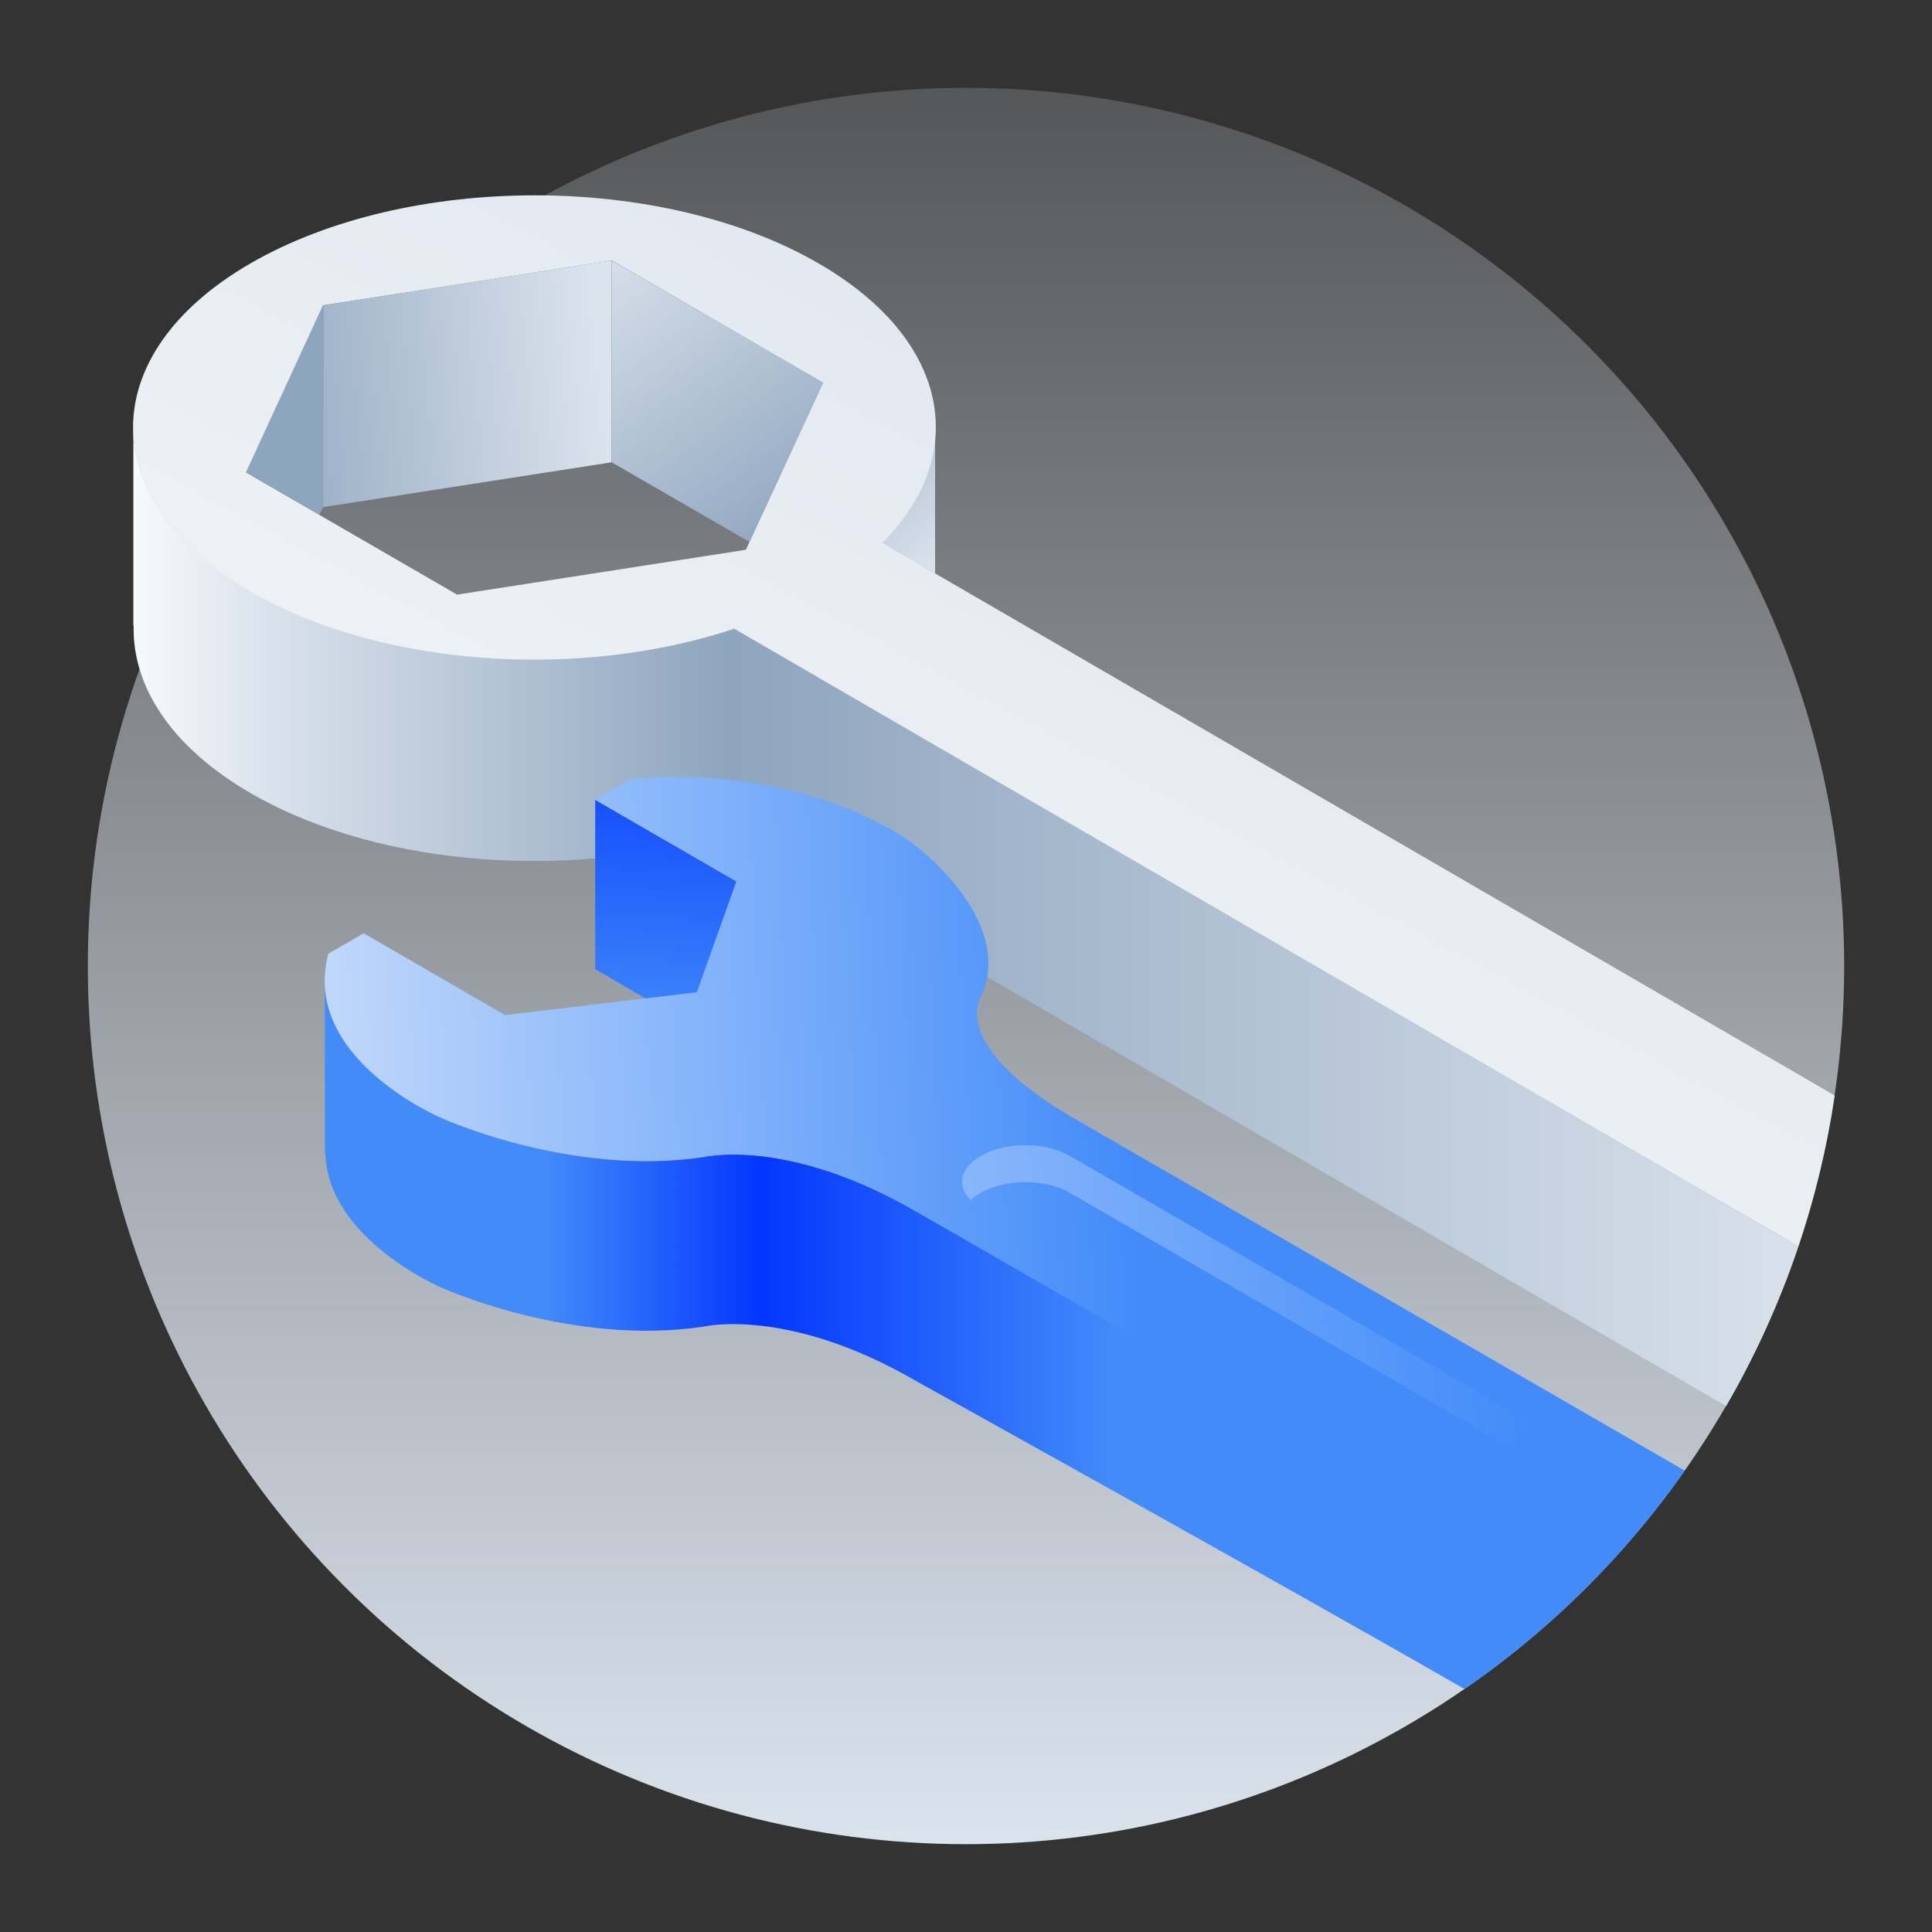 <svg
  viewBox="0 0 220 220"
  fill="none"
  xmlns="http://www.w3.org/2000/svg"
  preserveAspectRatio="xMidYMid meet"
  height="100%"
  width="100%"
>
  <rect x="0" y="0" width="220" height="220" fill="#333333" stroke="none"/>
  <circle cx="110" cy="110" r="100" fill="url(#paint0_linear_19536_3115)"></circle>
  <path
    d="M100.451 61.81C104.652 57.566 106.662 52.783 106.483 48.035V65.299L100.415 61.81H100.451Z"
    fill="url(#paint1_linear_19536_3115)"
  ></path>
  <path d="M15.183 48.07C15.183 48.287 15.146 48.468 15.146 48.684V48.07H15.183Z" fill="#B3B3B3"></path>
  <path
    d="M204.788 141.945L83.617 71.562C66.132 77.389 43.478 75.986 28.542 67.354H28.578C19.638 62.175 15.186 55.414 15.186 48.652V71.239H15.222C15.043 78.144 19.494 85.085 28.578 90.336C43.514 98.968 66.168 100.335 83.653 94.544L196.557 160.11C199.876 154.39 202.644 148.311 204.788 141.945Z"
    fill="url(#paint2_linear_19536_3115)"
  ></path>
  <path
    d="M36.798 57.749L69.649 52.642V29.66L36.798 34.767V57.749Z"
    fill="url(#paint3_linear_19536_3115)"
  ></path>
  <path
    d="M69.649 52.642L85.339 61.705L93.74 43.579L69.649 29.66V52.642Z"
    fill="url(#paint4_linear_19536_3115)"
  ></path>
  <path d="M27.965 53.755L36.367 58.611L36.797 57.748V34.766L27.965 53.755Z" fill="#8EA5BE"></path>
  <path
    fill-rule="evenodd"
    clip-rule="evenodd"
    d="M208.92 124.745L100.485 61.813C110.538 51.707 108.133 38.615 93.197 29.984C75.353 19.662 46.415 19.662 28.536 29.984C10.692 40.306 10.692 57.03 28.536 67.388C43.471 76.019 66.126 77.422 83.611 71.596L204.796 141.922C206.656 136.396 208.047 130.655 208.92 124.745ZM69.68 29.66L36.793 34.767L27.997 53.793L52.052 67.711L84.939 62.604L93.736 43.579L69.68 29.66Z"
    fill="url(#paint5_linear_19536_3115)"
  ></path>
  <path
    d="M73.486 113.715L67.776 110.417L71.794 108.087C75.147 107.784 78.258 107.815 81.158 107.996L79.376 113.019L73.486 113.715Z"
    fill="#B3B3B3"
  ></path>
  <path
    d="M166.772 192.334C145.295 179.993 104.212 157.201 104.212 157.201C89.682 148.788 80.167 151.058 80.167 151.058C64.912 153.358 50.17 146.579 50.17 146.579C50.17 146.579 37.393 141.102 37.06 131.419H37V111.871L45.217 124.429C47.875 126.275 50.17 127.273 50.17 127.273C50.17 127.273 64.912 134.052 80.167 131.752C80.167 131.752 89.682 129.482 104.212 137.895C104.212 137.895 152.146 164.726 180.467 180.954C176.254 185.138 171.671 188.949 166.772 192.334Z"
    fill="url(#paint6_linear_19536_3115)"
  ></path>
  <path
    d="M83.847 100.368L67.776 91.078V110.384L83.847 119.704V100.368Z"
    fill="url(#paint7_linear_19536_3115)"
  ></path>
  <path
    d="M179.912 181.501C152.67 165.765 104.21 137.893 104.21 137.893L104.18 137.863C89.65 129.451 80.134 131.72 80.134 131.72C64.88 134.02 50.138 127.242 50.138 127.242C50.138 127.242 34.219 120.464 37.391 108.602L41.408 106.272L57.509 115.592L79.349 112.989L83.85 100.371L67.749 91.051L71.767 88.721C92.248 86.875 103.998 96.104 103.998 96.104C103.998 96.104 115.689 104.637 111.731 113.473C111.731 113.473 107.835 118.981 122.365 127.393C122.365 127.393 164.401 151.591 191.852 167.463C188.306 172.504 184.306 177.203 179.912 181.501Z"
    fill="url(#paint8_linear_19536_3115)"
  ></path>
  <path
    d="M174.912 162.311L121.793 131.605C119.014 130.001 114.513 130.001 111.734 131.605L111.643 131.666C109.287 132.997 108.924 135.085 110.556 136.659C110.858 136.356 111.19 136.114 111.643 135.872L111.734 135.811C114.513 134.208 119.014 134.208 121.793 135.811L171.55 164.593C172.683 163.844 173.804 163.083 174.912 162.311Z"
    fill="url(#paint9_linear_19536_3115)"
  ></path>
  <defs>
    <linearGradient id="paint0_linear_19536_3115" x1="110" y1="210" x2="110" y2="10" gradientUnits="userSpaceOnUse">
      <stop stop-color="#DBE3ED"></stop>
      <stop offset="1" stop-color="#DBE3ED" stop-opacity="0.2"></stop>
    </linearGradient>
    <linearGradient
      id="paint1_linear_19536_3115"
      x1="90.756"
      y1="40.693"
      x2="108.972"
      y2="63.083"
      gradientUnits="userSpaceOnUse"
    >
      <stop offset="0.03" stop-color="#8EA5BE"></stop>
      <stop offset="0.997" stop-color="#DBE3ED"></stop>
    </linearGradient>
    <linearGradient
      id="paint2_linear_19536_3115"
      x1="15.15"
      y1="123.385"
      x2="279.468"
      y2="123.385"
      gradientUnits="userSpaceOnUse"
    >
      <stop stop-color="#F8FAFB"></stop>
      <stop offset="0.055" stop-color="#DBE3ED"></stop>
      <stop offset="0.257" stop-color="#8EA5BE"></stop>
      <stop offset="0.734" stop-color="#DBE3ED"></stop>
    </linearGradient>
    <linearGradient
      id="paint3_linear_19536_3115"
      x1="27.61"
      y1="57.75"
      x2="69.65"
      y2="53.462"
      gradientUnits="userSpaceOnUse"
    >
      <stop stop-color="#8EA5BE"></stop>
      <stop offset="1" stop-color="#DBE3ED"></stop>
    </linearGradient>
    <linearGradient
      id="paint4_linear_19536_3115"
      x1="87.097"
      y1="66.557"
      x2="61.996"
      y2="31.319"
      gradientUnits="userSpaceOnUse"
    >
      <stop offset="0.04" stop-color="#8EA5BE"></stop>
      <stop offset="1" stop-color="#DBE3ED"></stop>
    </linearGradient>
    <linearGradient
      id="paint5_linear_19536_3115"
      x1="38.218"
      y1="143.128"
      x2="117.949"
      y2="-4.61"
      gradientUnits="userSpaceOnUse"
    >
      <stop stop-color="#F8FAFB"></stop>
      <stop offset="1" stop-color="#DBE3ED"></stop>
    </linearGradient>
    <linearGradient
      id="paint6_linear_19536_3115"
      x1="37"
      y1="176.294"
      x2="265.913"
      y2="176.294"
      gradientUnits="userSpaceOnUse"
    >
      <stop offset="0.11" stop-color="#428BF9"></stop>
      <stop offset="0.217" stop-color="#0336FE"></stop>
      <stop offset="0.392" stop-color="#428BF9"></stop>
    </linearGradient>
    <linearGradient
      id="paint7_linear_19536_3115"
      x1="76.743"
      y1="78.051"
      x2="73.779"
      y2="118.56"
      gradientUnits="userSpaceOnUse"
    >
      <stop offset="0.04" stop-color="#0336FE"></stop>
      <stop offset="1" stop-color="#428BF9"></stop>
    </linearGradient>
    <linearGradient
      id="paint8_linear_19536_3115"
      x1="-2.616"
      y1="133.829"
      x2="128.922"
      y2="126.978"
      gradientUnits="userSpaceOnUse"
    >
      <stop stop-color="#F8FAFB"></stop>
      <stop offset="1" stop-color="#428BF9"></stop>
    </linearGradient>
    <linearGradient
      id="paint9_linear_19536_3115"
      x1="170.766"
      y1="130.398"
      x2="14.877"
      y2="149.677"
      gradientUnits="userSpaceOnUse"
    >
      <stop stop-color="#428BF9"></stop>
      <stop offset="1" stop-color="#F8FAFB"></stop>
    </linearGradient>
  </defs>
</svg>
